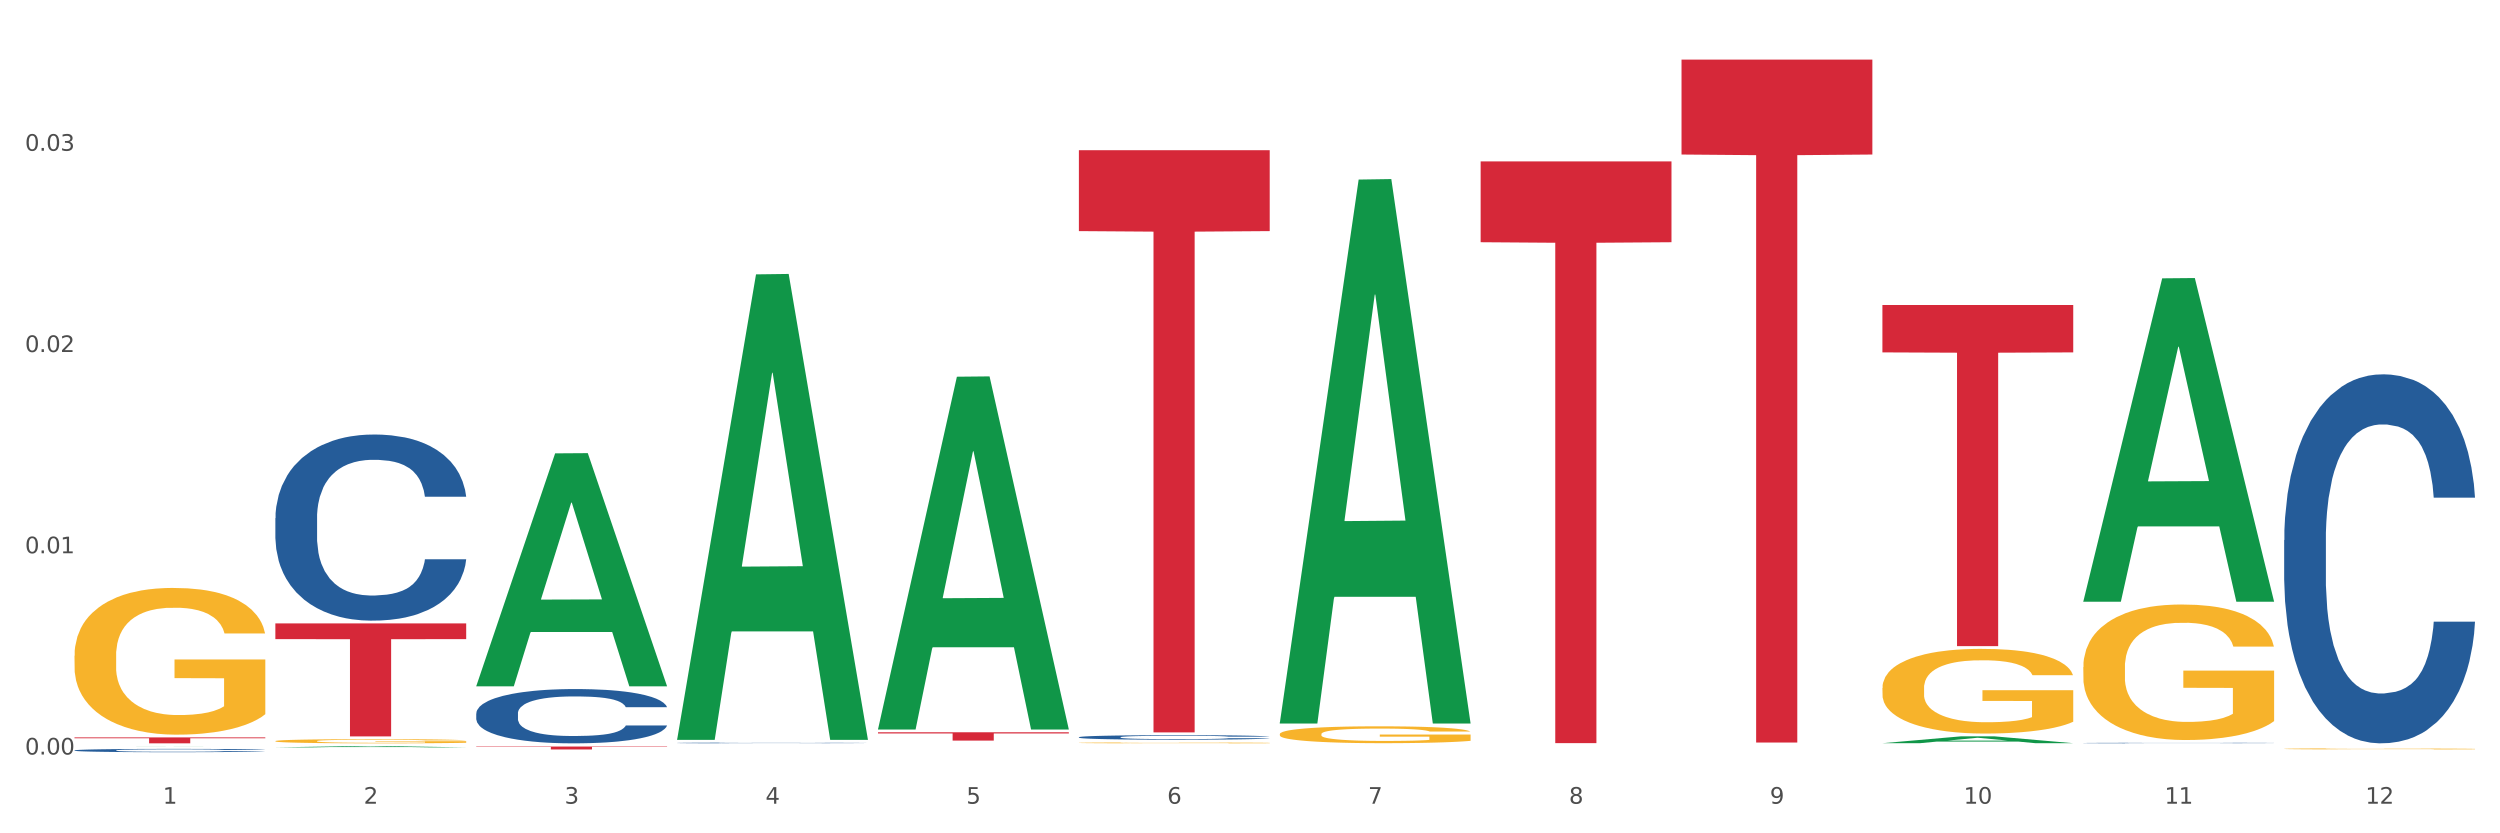 <?xml version="1.0" encoding="utf-8" standalone="no"?>
<!DOCTYPE svg PUBLIC "-//W3C//DTD SVG 1.1//EN"
  "http://www.w3.org/Graphics/SVG/1.1/DTD/svg11.dtd">
<svg xmlns:xlink="http://www.w3.org/1999/xlink" width="1080pt" height="360pt" viewBox="0 0 1080 360" xmlns="http://www.w3.org/2000/svg" version="1.1">
 <rect x="0" y="0" width="1080" height="360" fill="#333333" stroke="none"/>
 <defs>
  <style type="text/css">*{stroke-linejoin: round; stroke-linecap: butt}</style>
 </defs>
 <g id="figure_1">
  <g id="patch_1">
   <path d="M 0 360 
L 1080 360 
L 1080 0 
L 0 0 
z
" style="fill: #ffffff; stroke: #ffffff; stroke-linejoin: miter"/>
  </g>
  <g id="axes_1">
   <g id="matplotlib.axis_1">
    <g id="xtick_1">
     <g id="text_1">
      <!-- 1 -->
      <g style="fill: #4d4d4d" transform="translate(70.342 347.204) scale(0.096 -0.096)">
       <defs>
        <path id="DejaVuSans-31" d="M 794 531 
L 1825 531 
L 1825 4091 
L 703 3866 
L 703 4441 
L 1819 4666 
L 2450 4666 
L 2450 531 
L 3481 531 
L 3481 0 
L 794 0 
L 794 531 
z
" transform="scale(0.016)"/>
       </defs>
       <use xlink:href="#DejaVuSans-31"/>
      </g>
     </g>
    </g>
    <g id="xtick_2">
     <g id="text_2">
      <!-- 2 -->
      <g style="fill: #4d4d4d" transform="translate(157.122 347.204) scale(0.096 -0.096)">
       <defs>
        <path id="DejaVuSans-32" d="M 1228 531 
L 3431 531 
L 3431 0 
L 469 0 
L 469 531 
Q 828 903 1448 1529 
Q 2069 2156 2228 2338 
Q 2531 2678 2651 2914 
Q 2772 3150 2772 3378 
Q 2772 3750 2511 3984 
Q 2250 4219 1831 4219 
Q 1534 4219 1204 4116 
Q 875 4013 500 3803 
L 500 4441 
Q 881 4594 1212 4672 
Q 1544 4750 1819 4750 
Q 2544 4750 2975 4387 
Q 3406 4025 3406 3419 
Q 3406 3131 3298 2873 
Q 3191 2616 2906 2266 
Q 2828 2175 2409 1742 
Q 1991 1309 1228 531 
z
" transform="scale(0.016)"/>
       </defs>
       <use xlink:href="#DejaVuSans-32"/>
      </g>
     </g>
    </g>
    <g id="xtick_3">
     <g id="text_3">
      <!-- 3 -->
      <g style="fill: #4d4d4d" transform="translate(243.902 347.204) scale(0.096 -0.096)">
       <defs>
        <path id="DejaVuSans-33" d="M 2597 2516 
Q 3050 2419 3304 2112 
Q 3559 1806 3559 1356 
Q 3559 666 3084 287 
Q 2609 -91 1734 -91 
Q 1441 -91 1130 -33 
Q 819 25 488 141 
L 488 750 
Q 750 597 1062 519 
Q 1375 441 1716 441 
Q 2309 441 2620 675 
Q 2931 909 2931 1356 
Q 2931 1769 2642 2001 
Q 2353 2234 1838 2234 
L 1294 2234 
L 1294 2753 
L 1863 2753 
Q 2328 2753 2575 2939 
Q 2822 3125 2822 3475 
Q 2822 3834 2567 4026 
Q 2313 4219 1838 4219 
Q 1578 4219 1281 4162 
Q 984 4106 628 3988 
L 628 4550 
Q 988 4650 1302 4700 
Q 1616 4750 1894 4750 
Q 2613 4750 3031 4423 
Q 3450 4097 3450 3541 
Q 3450 3153 3228 2886 
Q 3006 2619 2597 2516 
z
" transform="scale(0.016)"/>
       </defs>
       <use xlink:href="#DejaVuSans-33"/>
      </g>
     </g>
    </g>
    <g id="xtick_4">
     <g id="text_4">
      <!-- 4 -->
      <g style="fill: #4d4d4d" transform="translate(330.683 347.204) scale(0.096 -0.096)">
       <defs>
        <path id="DejaVuSans-34" d="M 2419 4116 
L 825 1625 
L 2419 1625 
L 2419 4116 
z
M 2253 4666 
L 3047 4666 
L 3047 1625 
L 3713 1625 
L 3713 1100 
L 3047 1100 
L 3047 0 
L 2419 0 
L 2419 1100 
L 313 1100 
L 313 1709 
L 2253 4666 
z
" transform="scale(0.016)"/>
       </defs>
       <use xlink:href="#DejaVuSans-34"/>
      </g>
     </g>
    </g>
    <g id="xtick_5">
     <g id="text_5">
      <!-- 5 -->
      <g style="fill: #4d4d4d" transform="translate(417.463 347.204) scale(0.096 -0.096)">
       <defs>
        <path id="DejaVuSans-35" d="M 691 4666 
L 3169 4666 
L 3169 4134 
L 1269 4134 
L 1269 2991 
Q 1406 3038 1543 3061 
Q 1681 3084 1819 3084 
Q 2600 3084 3056 2656 
Q 3513 2228 3513 1497 
Q 3513 744 3044 326 
Q 2575 -91 1722 -91 
Q 1428 -91 1123 -41 
Q 819 9 494 109 
L 494 744 
Q 775 591 1075 516 
Q 1375 441 1709 441 
Q 2250 441 2565 725 
Q 2881 1009 2881 1497 
Q 2881 1984 2565 2268 
Q 2250 2553 1709 2553 
Q 1456 2553 1204 2497 
Q 953 2441 691 2322 
L 691 4666 
z
" transform="scale(0.016)"/>
       </defs>
       <use xlink:href="#DejaVuSans-35"/>
      </g>
     </g>
    </g>
    <g id="xtick_6">
     <g id="text_6">
      <!-- 6 -->
      <g style="fill: #4d4d4d" transform="translate(504.243 347.204) scale(0.096 -0.096)">
       <defs>
        <path id="DejaVuSans-36" d="M 2113 2584 
Q 1688 2584 1439 2293 
Q 1191 2003 1191 1497 
Q 1191 994 1439 701 
Q 1688 409 2113 409 
Q 2538 409 2786 701 
Q 3034 994 3034 1497 
Q 3034 2003 2786 2293 
Q 2538 2584 2113 2584 
z
M 3366 4563 
L 3366 3988 
Q 3128 4100 2886 4159 
Q 2644 4219 2406 4219 
Q 1781 4219 1451 3797 
Q 1122 3375 1075 2522 
Q 1259 2794 1537 2939 
Q 1816 3084 2150 3084 
Q 2853 3084 3261 2657 
Q 3669 2231 3669 1497 
Q 3669 778 3244 343 
Q 2819 -91 2113 -91 
Q 1303 -91 875 529 
Q 447 1150 447 2328 
Q 447 3434 972 4092 
Q 1497 4750 2381 4750 
Q 2619 4750 2861 4703 
Q 3103 4656 3366 4563 
z
" transform="scale(0.016)"/>
       </defs>
       <use xlink:href="#DejaVuSans-36"/>
      </g>
     </g>
    </g>
    <g id="xtick_7">
     <g id="text_7">
      <!-- 7 -->
      <g style="fill: #4d4d4d" transform="translate(591.024 347.204) scale(0.096 -0.096)">
       <defs>
        <path id="DejaVuSans-37" d="M 525 4666 
L 3525 4666 
L 3525 4397 
L 1831 0 
L 1172 0 
L 2766 4134 
L 525 4134 
L 525 4666 
z
" transform="scale(0.016)"/>
       </defs>
       <use xlink:href="#DejaVuSans-37"/>
      </g>
     </g>
    </g>
    <g id="xtick_8">
     <g id="text_8">
      <!-- 8 -->
      <g style="fill: #4d4d4d" transform="translate(677.804 347.204) scale(0.096 -0.096)">
       <defs>
        <path id="DejaVuSans-38" d="M 2034 2216 
Q 1584 2216 1326 1975 
Q 1069 1734 1069 1313 
Q 1069 891 1326 650 
Q 1584 409 2034 409 
Q 2484 409 2743 651 
Q 3003 894 3003 1313 
Q 3003 1734 2745 1975 
Q 2488 2216 2034 2216 
z
M 1403 2484 
Q 997 2584 770 2862 
Q 544 3141 544 3541 
Q 544 4100 942 4425 
Q 1341 4750 2034 4750 
Q 2731 4750 3128 4425 
Q 3525 4100 3525 3541 
Q 3525 3141 3298 2862 
Q 3072 2584 2669 2484 
Q 3125 2378 3379 2068 
Q 3634 1759 3634 1313 
Q 3634 634 3220 271 
Q 2806 -91 2034 -91 
Q 1263 -91 848 271 
Q 434 634 434 1313 
Q 434 1759 690 2068 
Q 947 2378 1403 2484 
z
M 1172 3481 
Q 1172 3119 1398 2916 
Q 1625 2713 2034 2713 
Q 2441 2713 2670 2916 
Q 2900 3119 2900 3481 
Q 2900 3844 2670 4047 
Q 2441 4250 2034 4250 
Q 1625 4250 1398 4047 
Q 1172 3844 1172 3481 
z
" transform="scale(0.016)"/>
       </defs>
       <use xlink:href="#DejaVuSans-38"/>
      </g>
     </g>
    </g>
    <g id="xtick_9">
     <g id="text_9">
      <!-- 9 -->
      <g style="fill: #4d4d4d" transform="translate(764.584 347.204) scale(0.096 -0.096)">
       <defs>
        <path id="DejaVuSans-39" d="M 703 97 
L 703 672 
Q 941 559 1184 500 
Q 1428 441 1663 441 
Q 2288 441 2617 861 
Q 2947 1281 2994 2138 
Q 2813 1869 2534 1725 
Q 2256 1581 1919 1581 
Q 1219 1581 811 2004 
Q 403 2428 403 3163 
Q 403 3881 828 4315 
Q 1253 4750 1959 4750 
Q 2769 4750 3195 4129 
Q 3622 3509 3622 2328 
Q 3622 1225 3098 567 
Q 2575 -91 1691 -91 
Q 1453 -91 1209 -44 
Q 966 3 703 97 
z
M 1959 2075 
Q 2384 2075 2632 2365 
Q 2881 2656 2881 3163 
Q 2881 3666 2632 3958 
Q 2384 4250 1959 4250 
Q 1534 4250 1286 3958 
Q 1038 3666 1038 3163 
Q 1038 2656 1286 2365 
Q 1534 2075 1959 2075 
z
" transform="scale(0.016)"/>
       </defs>
       <use xlink:href="#DejaVuSans-39"/>
      </g>
     </g>
    </g>
    <g id="xtick_10">
     <g id="text_10">
      <!-- 10 -->
      <g style="fill: #4d4d4d" transform="translate(848.311 347.204) scale(0.096 -0.096)">
       <defs>
        <path id="DejaVuSans-30" d="M 2034 4250 
Q 1547 4250 1301 3770 
Q 1056 3291 1056 2328 
Q 1056 1369 1301 889 
Q 1547 409 2034 409 
Q 2525 409 2770 889 
Q 3016 1369 3016 2328 
Q 3016 3291 2770 3770 
Q 2525 4250 2034 4250 
z
M 2034 4750 
Q 2819 4750 3233 4129 
Q 3647 3509 3647 2328 
Q 3647 1150 3233 529 
Q 2819 -91 2034 -91 
Q 1250 -91 836 529 
Q 422 1150 422 2328 
Q 422 3509 836 4129 
Q 1250 4750 2034 4750 
z
" transform="scale(0.016)"/>
       </defs>
       <use xlink:href="#DejaVuSans-31"/>
       <use xlink:href="#DejaVuSans-30" transform="translate(63.623 0)"/>
      </g>
     </g>
    </g>
    <g id="xtick_11">
     <g id="text_11">
      <!-- 11 -->
      <g style="fill: #4d4d4d" transform="translate(935.091 347.204) scale(0.096 -0.096)">
       <use xlink:href="#DejaVuSans-31"/>
       <use xlink:href="#DejaVuSans-31" transform="translate(63.623 0)"/>
      </g>
     </g>
    </g>
    <g id="xtick_12">
     <g id="text_12">
      <!-- 12 -->
      <g style="fill: #4d4d4d" transform="translate(1021.871 347.204) scale(0.096 -0.096)">
       <use xlink:href="#DejaVuSans-31"/>
       <use xlink:href="#DejaVuSans-32" transform="translate(63.623 0)"/>
      </g>
     </g>
    </g>
    <g id="xtick_13"/>
    <g id="xtick_14"/>
    <g id="xtick_15"/>
    <g id="xtick_16"/>
    <g id="xtick_17"/>
    <g id="xtick_18"/>
    <g id="xtick_19"/>
    <g id="xtick_20"/>
    <g id="xtick_21"/>
    <g id="xtick_22"/>
    <g id="xtick_23"/>
   </g>
   <g id="matplotlib.axis_2">
    <g id="ytick_1">
     <g id="text_13">
      <!-- 0.00 -->
      <g style="fill: #4d4d4d" transform="translate(10.8 325.958) scale(0.096 -0.096)">
       <defs>
        <path id="DejaVuSans-2e" d="M 684 794 
L 1344 794 
L 1344 0 
L 684 0 
L 684 794 
z
" transform="scale(0.016)"/>
       </defs>
       <use xlink:href="#DejaVuSans-30"/>
       <use xlink:href="#DejaVuSans-2e" transform="translate(63.623 0)"/>
       <use xlink:href="#DejaVuSans-30" transform="translate(95.41 0)"/>
       <use xlink:href="#DejaVuSans-30" transform="translate(159.033 0)"/>
      </g>
     </g>
    </g>
    <g id="ytick_2">
     <g id="text_14">
      <!-- 0.01 -->
      <g style="fill: #4d4d4d" transform="translate(10.8 239.017) scale(0.096 -0.096)">
       <use xlink:href="#DejaVuSans-30"/>
       <use xlink:href="#DejaVuSans-2e" transform="translate(63.623 0)"/>
       <use xlink:href="#DejaVuSans-30" transform="translate(95.41 0)"/>
       <use xlink:href="#DejaVuSans-31" transform="translate(159.033 0)"/>
      </g>
     </g>
    </g>
    <g id="ytick_3">
     <g id="text_15">
      <!-- 0.02 -->
      <g style="fill: #4d4d4d" transform="translate(10.8 152.076) scale(0.096 -0.096)">
       <use xlink:href="#DejaVuSans-30"/>
       <use xlink:href="#DejaVuSans-2e" transform="translate(63.623 0)"/>
       <use xlink:href="#DejaVuSans-30" transform="translate(95.41 0)"/>
       <use xlink:href="#DejaVuSans-32" transform="translate(159.033 0)"/>
      </g>
     </g>
    </g>
    <g id="ytick_4">
     <g id="text_16">
      <!-- 0.03 -->
      <g style="fill: #4d4d4d" transform="translate(10.8 65.134) scale(0.096 -0.096)">
       <use xlink:href="#DejaVuSans-30"/>
       <use xlink:href="#DejaVuSans-2e" transform="translate(63.623 0)"/>
       <use xlink:href="#DejaVuSans-30" transform="translate(95.41 0)"/>
       <use xlink:href="#DejaVuSans-33" transform="translate(159.033 0)"/>
      </g>
     </g>
    </g>
    <g id="ytick_5"/>
    <g id="ytick_6"/>
    <g id="ytick_7"/>
    <g id="ytick_8"/>
   </g>
   <g id="PolyCollection_1">
    <path d="M 32.175 322.331 
L 32.26 322.331 
L 66.256 322.31 
L 80.365 322.31 
L 114.616 322.331 
L 98.298 322.331 
L 90.904 322.326 
L 55.803 322.326 
L 55.548 322.326 
L 48.408 322.331 
L 32.175 322.331 
L 32.175 322.331 
L 60.222 322.323 
L 86.484 322.323 
L 73.481 322.315 
L 73.311 322.315 
L 73.141 322.315 
L 60.137 322.323 
L 60.222 322.323 
L 32.175 322.331 
z
" clip-path="url(#p99dc6c38db)" style="fill: #109648"/>
    <path d="M 205.736 308.209 
L 205.833 308.187 
L 205.833 307.588 
L 206.125 306.774 
L 207.197 305.275 
L 208.562 304.139 
L 210.9 302.811 
L 212.167 302.255 
L 213.824 301.633 
L 217.235 300.627 
L 221.133 299.77 
L 223.861 299.299 
L 225.907 298.999 
L 230.488 298.463 
L 233.119 298.228 
L 235.847 298.035 
L 238.186 297.907 
L 242.084 297.757 
L 245.202 297.692 
L 248.808 297.671 
L 251.829 297.692 
L 255.824 297.778 
L 261.671 298.035 
L 263.912 298.185 
L 266.933 298.442 
L 270.052 298.785 
L 272.585 299.127 
L 275.509 299.62 
L 278.53 300.263 
L 281.453 301.076 
L 283.499 301.826 
L 285.156 302.619 
L 286.618 303.582 
L 287.69 304.632 
L 288.177 305.51 
L 270.344 305.51 
L 269.857 304.718 
L 268.882 303.861 
L 267.908 303.283 
L 266.836 302.811 
L 265.179 302.276 
L 263.717 301.933 
L 261.281 301.526 
L 259.04 301.269 
L 257.188 301.119 
L 254.947 300.991 
L 250.172 300.862 
L 246.761 300.862 
L 244.618 300.905 
L 241.986 301.012 
L 239.745 301.162 
L 237.114 301.419 
L 235.068 301.698 
L 233.021 302.062 
L 231.852 302.319 
L 230.098 302.79 
L 228.928 303.176 
L 227.369 303.839 
L 226.492 304.311 
L 224.933 305.532 
L 224.251 306.431 
L 223.959 307.052 
L 223.764 307.738 
L 223.764 311.079 
L 224.348 312.578 
L 224.836 313.221 
L 225.615 313.949 
L 227.077 314.891 
L 229.221 315.812 
L 231.462 316.476 
L 233.314 316.883 
L 235.068 317.183 
L 236.822 317.419 
L 238.966 317.633 
L 240.72 317.761 
L 243.351 317.89 
L 246.469 317.954 
L 248.905 317.954 
L 253.875 317.847 
L 256.116 317.74 
L 258.26 317.59 
L 260.599 317.355 
L 262.451 317.098 
L 263.523 316.905 
L 265.277 316.498 
L 266.641 316.069 
L 267.81 315.577 
L 268.59 315.148 
L 269.467 314.506 
L 270.149 313.778 
L 270.344 313.392 
L 288.177 313.392 
L 287.787 314.163 
L 287.105 314.913 
L 285.741 315.919 
L 284.669 316.498 
L 283.012 317.205 
L 281.258 317.804 
L 278.822 318.468 
L 276.581 318.961 
L 274.242 319.389 
L 271.708 319.775 
L 267.128 320.31 
L 265.472 320.46 
L 261.963 320.717 
L 259.235 320.867 
L 255.239 321.017 
L 251.147 321.103 
L 246.859 321.124 
L 243.058 321.081 
L 238.868 320.953 
L 236.237 320.824 
L 233.314 320.632 
L 229.903 320.332 
L 226.687 319.968 
L 223.666 319.539 
L 220.84 319.047 
L 218.209 318.49 
L 214.798 317.569 
L 212.265 316.669 
L 210.413 315.834 
L 209.146 315.127 
L 207.88 314.227 
L 207.197 313.606 
L 206.125 312.107 
L 205.736 310.715 
L 205.736 308.209 
z
" clip-path="url(#p99dc6c38db)" style="fill: #255c99"/>
    <path d="M 292.516 320.954 
L 292.613 320.953 
L 292.613 320.945 
L 292.906 320.935 
L 293.978 320.915 
L 295.342 320.9 
L 297.681 320.882 
L 298.948 320.875 
L 300.604 320.867 
L 304.015 320.854 
L 307.913 320.842 
L 310.641 320.836 
L 312.688 320.832 
L 317.268 320.825 
L 319.899 320.822 
L 322.628 320.819 
L 324.966 320.818 
L 328.864 320.816 
L 331.983 320.815 
L 335.588 320.814 
L 338.609 320.815 
L 342.604 320.816 
L 348.451 320.819 
L 350.693 320.821 
L 353.714 320.825 
L 356.832 320.829 
L 359.366 320.834 
L 362.289 320.84 
L 365.31 320.849 
L 368.233 320.859 
L 370.28 320.869 
L 371.936 320.88 
L 373.398 320.893 
L 374.47 320.906 
L 374.957 320.918 
L 357.124 320.918 
L 356.637 320.908 
L 355.663 320.896 
L 354.688 320.889 
L 353.616 320.882 
L 351.96 320.875 
L 350.498 320.871 
L 348.062 320.865 
L 345.82 320.862 
L 343.969 320.86 
L 341.727 320.858 
L 336.952 320.857 
L 333.542 320.857 
L 331.398 320.857 
L 328.767 320.859 
L 326.525 320.861 
L 323.894 320.864 
L 321.848 320.868 
L 319.802 320.872 
L 318.632 320.876 
L 316.878 320.882 
L 315.709 320.887 
L 314.15 320.896 
L 313.273 320.902 
L 311.713 320.918 
L 311.031 320.93 
L 310.739 320.938 
L 310.544 320.947 
L 310.544 320.992 
L 311.129 321.011 
L 311.616 321.02 
L 312.395 321.029 
L 313.857 321.042 
L 316.001 321.054 
L 318.242 321.063 
L 320.094 321.068 
L 321.848 321.072 
L 323.602 321.075 
L 325.746 321.078 
L 327.5 321.08 
L 330.131 321.081 
L 333.249 321.082 
L 335.686 321.082 
L 340.655 321.081 
L 342.897 321.079 
L 345.041 321.078 
L 347.379 321.074 
L 349.231 321.071 
L 350.303 321.068 
L 352.057 321.063 
L 353.421 321.057 
L 354.591 321.051 
L 355.37 321.045 
L 356.247 321.037 
L 356.929 321.027 
L 357.124 321.022 
L 374.957 321.022 
L 374.568 321.032 
L 373.885 321.042 
L 372.521 321.055 
L 371.449 321.063 
L 369.793 321.072 
L 368.038 321.08 
L 365.602 321.089 
L 363.361 321.096 
L 361.022 321.101 
L 358.489 321.106 
L 353.908 321.113 
L 352.252 321.115 
L 348.744 321.119 
L 346.015 321.121 
L 342.02 321.123 
L 337.927 321.124 
L 333.639 321.124 
L 329.839 321.124 
L 325.648 321.122 
L 323.017 321.12 
L 320.094 321.118 
L 316.683 321.114 
L 313.467 321.109 
L 310.447 321.103 
L 307.621 321.097 
L 304.989 321.089 
L 301.579 321.077 
L 299.045 321.065 
L 297.194 321.054 
L 295.927 321.045 
L 294.66 321.033 
L 293.978 321.025 
L 292.906 321.005 
L 292.516 320.987 
L 292.516 320.954 
z
" clip-path="url(#p99dc6c38db)" style="fill: #255c99"/>
    <path d="M 466.077 318.473 
L 466.174 318.471 
L 466.174 318.421 
L 466.466 318.353 
L 467.538 318.228 
L 468.903 318.133 
L 471.241 318.022 
L 472.508 317.975 
L 474.165 317.923 
L 477.576 317.839 
L 481.474 317.768 
L 484.202 317.728 
L 486.248 317.703 
L 490.829 317.659 
L 493.46 317.639 
L 496.188 317.623 
L 498.527 317.612 
L 502.425 317.599 
L 505.543 317.594 
L 509.149 317.592 
L 512.17 317.594 
L 516.165 317.601 
L 522.012 317.623 
L 524.253 317.635 
L 527.274 317.657 
L 530.393 317.685 
L 532.926 317.714 
L 535.85 317.755 
L 538.871 317.809 
L 541.794 317.877 
L 543.84 317.94 
L 545.497 318.006 
L 546.959 318.086 
L 548.031 318.174 
L 548.518 318.248 
L 530.685 318.248 
L 530.198 318.181 
L 529.223 318.11 
L 528.249 318.061 
L 527.177 318.022 
L 525.52 317.977 
L 524.058 317.949 
L 521.622 317.915 
L 519.381 317.893 
L 517.529 317.881 
L 515.288 317.87 
L 510.513 317.859 
L 507.102 317.859 
L 504.959 317.863 
L 502.327 317.872 
L 500.086 317.884 
L 497.455 317.906 
L 495.409 317.929 
L 493.362 317.959 
L 492.193 317.981 
L 490.439 318.02 
L 489.269 318.052 
L 487.71 318.108 
L 486.833 318.147 
L 485.274 318.249 
L 484.592 318.325 
L 484.3 318.376 
L 484.105 318.434 
L 484.105 318.713 
L 484.689 318.838 
L 485.177 318.892 
L 485.956 318.953 
L 487.418 319.032 
L 489.562 319.109 
L 491.803 319.164 
L 493.655 319.198 
L 495.409 319.223 
L 497.163 319.243 
L 499.307 319.261 
L 501.061 319.272 
L 503.692 319.282 
L 506.81 319.288 
L 509.246 319.288 
L 514.216 319.279 
L 516.457 319.27 
L 518.601 319.257 
L 520.94 319.238 
L 522.792 319.216 
L 523.864 319.2 
L 525.618 319.166 
L 526.982 319.13 
L 528.151 319.089 
L 528.931 319.053 
L 529.808 319 
L 530.49 318.939 
L 530.685 318.906 
L 548.518 318.906 
L 548.128 318.971 
L 547.446 319.034 
L 546.082 319.118 
L 545.01 319.166 
L 543.353 319.225 
L 541.599 319.275 
L 539.163 319.331 
L 536.922 319.372 
L 534.583 319.408 
L 532.049 319.44 
L 527.469 319.485 
L 525.813 319.497 
L 522.304 319.519 
L 519.576 319.531 
L 515.58 319.544 
L 511.488 319.551 
L 507.2 319.553 
L 503.399 319.549 
L 499.209 319.539 
L 496.578 319.528 
L 493.655 319.512 
L 490.244 319.487 
L 487.028 319.456 
L 484.007 319.42 
L 481.181 319.379 
L 478.55 319.333 
L 475.139 319.256 
L 472.606 319.18 
L 470.754 319.111 
L 469.487 319.051 
L 468.221 318.976 
L 467.538 318.924 
L 466.466 318.799 
L 466.077 318.683 
L 466.077 318.473 
z
" clip-path="url(#p99dc6c38db)" style="fill: #255c99"/>
    <path d="M 899.978 320.991 
L 900.076 320.99 
L 900.076 320.984 
L 900.368 320.976 
L 901.44 320.96 
L 902.804 320.949 
L 905.143 320.935 
L 906.41 320.929 
L 908.067 320.923 
L 911.477 320.912 
L 915.375 320.903 
L 918.104 320.899 
L 920.15 320.895 
L 924.73 320.89 
L 927.361 320.887 
L 930.09 320.885 
L 932.429 320.884 
L 936.327 320.883 
L 939.445 320.882 
L 943.051 320.882 
L 946.071 320.882 
L 950.067 320.883 
L 955.914 320.885 
L 958.155 320.887 
L 961.176 320.89 
L 964.294 320.893 
L 966.828 320.897 
L 969.751 320.902 
L 972.772 320.908 
L 975.696 320.917 
L 977.742 320.925 
L 979.399 320.933 
L 980.86 320.943 
L 981.932 320.954 
L 982.42 320.963 
L 964.587 320.963 
L 964.099 320.955 
L 963.125 320.946 
L 962.15 320.94 
L 961.078 320.935 
L 959.422 320.929 
L 957.96 320.926 
L 955.524 320.922 
L 953.283 320.919 
L 951.431 320.917 
L 949.19 320.916 
L 944.415 320.915 
L 941.004 320.915 
L 938.86 320.915 
L 936.229 320.916 
L 933.988 320.918 
L 931.357 320.92 
L 929.31 320.923 
L 927.264 320.927 
L 926.095 320.93 
L 924.34 320.935 
L 923.171 320.939 
L 921.612 320.945 
L 920.735 320.95 
L 919.176 320.963 
L 918.494 320.972 
L 918.201 320.979 
L 918.006 320.986 
L 918.006 321.02 
L 918.591 321.036 
L 919.078 321.042 
L 919.858 321.05 
L 921.32 321.06 
L 923.463 321.069 
L 925.705 321.076 
L 927.556 321.08 
L 929.31 321.083 
L 931.064 321.086 
L 933.208 321.088 
L 934.962 321.089 
L 937.593 321.091 
L 940.712 321.091 
L 943.148 321.091 
L 948.118 321.09 
L 950.359 321.089 
L 952.503 321.088 
L 954.842 321.085 
L 956.693 321.083 
L 957.765 321.081 
L 959.519 321.076 
L 960.884 321.072 
L 962.053 321.067 
L 962.833 321.062 
L 963.71 321.056 
L 964.392 321.048 
L 964.587 321.044 
L 982.42 321.044 
L 982.03 321.052 
L 981.348 321.06 
L 979.983 321.07 
L 978.912 321.076 
L 977.255 321.084 
L 975.501 321.09 
L 973.065 321.097 
L 970.823 321.102 
L 968.485 321.106 
L 965.951 321.11 
L 961.371 321.116 
L 959.714 321.117 
L 956.206 321.12 
L 953.477 321.122 
L 949.482 321.123 
L 945.389 321.124 
L 941.102 321.124 
L 937.301 321.124 
L 933.111 321.122 
L 930.48 321.121 
L 927.556 321.119 
L 924.146 321.116 
L 920.93 321.112 
L 917.909 321.108 
L 915.083 321.103 
L 912.452 321.097 
L 909.041 321.087 
L 906.507 321.078 
L 904.656 321.069 
L 903.389 321.062 
L 902.122 321.053 
L 901.44 321.046 
L 900.368 321.031 
L 899.978 321.017 
L 899.978 320.991 
z
" clip-path="url(#p99dc6c38db)" style="fill: #255c99"/>
    <path d="M 986.759 233.334 
L 986.856 233.188 
L 986.856 229.111 
L 987.148 223.579 
L 988.22 213.388 
L 989.585 205.671 
L 991.923 196.645 
L 993.19 192.86 
L 994.847 188.637 
L 998.258 181.795 
L 1002.156 175.971 
L 1004.884 172.768 
L 1006.93 170.73 
L 1011.511 167.09 
L 1014.142 165.489 
L 1016.87 164.178 
L 1019.209 163.305 
L 1023.107 162.286 
L 1026.225 161.849 
L 1029.831 161.703 
L 1032.852 161.849 
L 1036.847 162.431 
L 1042.694 164.178 
L 1044.935 165.197 
L 1047.956 166.945 
L 1051.075 169.274 
L 1053.608 171.603 
L 1056.532 174.952 
L 1059.553 179.32 
L 1062.476 184.852 
L 1064.522 189.948 
L 1066.179 195.335 
L 1067.641 201.886 
L 1068.713 209.02 
L 1069.2 214.989 
L 1051.367 214.989 
L 1050.88 209.602 
L 1049.905 203.779 
L 1048.931 199.848 
L 1047.859 196.645 
L 1046.202 193.005 
L 1044.74 190.676 
L 1042.304 187.909 
L 1040.063 186.162 
L 1038.211 185.143 
L 1035.97 184.27 
L 1031.195 183.396 
L 1027.784 183.396 
L 1025.641 183.687 
L 1023.009 184.415 
L 1020.768 185.434 
L 1018.137 187.182 
L 1016.091 189.074 
L 1014.044 191.549 
L 1012.875 193.296 
L 1011.121 196.499 
L 1009.951 199.12 
L 1008.392 203.633 
L 1007.515 206.836 
L 1005.956 215.135 
L 1005.274 221.25 
L 1004.982 225.472 
L 1004.787 230.131 
L 1004.787 252.843 
L 1005.371 263.034 
L 1005.859 267.402 
L 1006.638 272.352 
L 1008.1 278.758 
L 1010.244 285.018 
L 1012.485 289.531 
L 1014.337 292.297 
L 1016.091 294.336 
L 1017.845 295.937 
L 1019.989 297.393 
L 1021.743 298.267 
L 1024.374 299.14 
L 1027.492 299.577 
L 1029.928 299.577 
L 1034.898 298.849 
L 1037.139 298.121 
L 1039.283 297.102 
L 1041.622 295.5 
L 1043.474 293.753 
L 1044.546 292.443 
L 1046.3 289.677 
L 1047.664 286.765 
L 1048.833 283.416 
L 1049.613 280.505 
L 1050.49 276.137 
L 1051.172 271.187 
L 1051.367 268.566 
L 1069.2 268.566 
L 1068.81 273.807 
L 1068.128 278.903 
L 1066.764 285.746 
L 1065.692 289.677 
L 1064.035 294.481 
L 1062.281 298.558 
L 1059.845 303.071 
L 1057.604 306.42 
L 1055.265 309.331 
L 1052.731 311.952 
L 1048.151 315.592 
L 1046.495 316.611 
L 1042.986 318.358 
L 1040.258 319.377 
L 1036.262 320.396 
L 1032.17 320.979 
L 1027.882 321.124 
L 1024.081 320.833 
L 1019.891 319.959 
L 1017.26 319.086 
L 1014.337 317.776 
L 1010.926 315.737 
L 1007.71 313.262 
L 1004.689 310.351 
L 1001.863 307.002 
L 999.232 303.217 
L 995.821 296.956 
L 993.288 290.841 
L 991.436 285.163 
L 990.169 280.359 
L 988.903 274.244 
L 988.22 270.022 
L 987.148 259.831 
L 986.759 250.368 
L 986.759 233.334 
z
" clip-path="url(#p99dc6c38db)" style="fill: #255c99"/>
    <path d="M 32.175 318.568 
L 114.616 318.568 
L 114.616 318.923 
L 82.187 318.926 
L 82.187 321.124 
L 64.409 321.124 
L 64.409 318.926 
L 32.175 318.923 
L 32.175 318.57 
L 32.175 318.568 
z
" clip-path="url(#p99dc6c38db)" style="fill: #d62839"/>
    <path d="M 118.955 269.311 
L 201.397 269.311 
L 201.397 276.095 
L 168.967 276.141 
L 168.967 318.131 
L 151.189 318.131 
L 151.189 276.141 
L 118.955 276.095 
L 118.955 269.357 
L 118.955 269.311 
z
" clip-path="url(#p99dc6c38db)" style="fill: #d62839"/>
    <path d="M 205.736 322.506 
L 288.177 322.506 
L 288.177 322.681 
L 255.747 322.682 
L 255.747 323.764 
L 237.97 323.764 
L 237.97 322.682 
L 205.736 322.681 
L 205.736 322.507 
L 205.736 322.506 
z
" clip-path="url(#p99dc6c38db)" style="fill: #d62839"/>
    <path d="M 379.296 316.344 
L 461.738 316.344 
L 461.738 316.844 
L 429.308 316.848 
L 429.308 319.947 
L 411.531 319.947 
L 411.531 316.848 
L 379.296 316.844 
L 379.296 316.347 
L 379.296 316.344 
z
" clip-path="url(#p99dc6c38db)" style="fill: #d62839"/>
    <path d="M 466.077 64.88 
L 548.518 64.88 
L 548.518 99.834 
L 516.088 100.07 
L 516.088 316.406 
L 498.311 316.406 
L 498.311 100.07 
L 466.077 99.834 
L 466.077 65.116 
L 466.077 64.88 
z
" clip-path="url(#p99dc6c38db)" style="fill: #d62839"/>
    <path d="M 639.637 69.715 
L 722.079 69.715 
L 722.079 104.638 
L 689.649 104.874 
L 689.649 321.021 
L 671.872 321.021 
L 671.872 104.874 
L 639.637 104.638 
L 639.637 69.951 
L 639.637 69.715 
z
" clip-path="url(#p99dc6c38db)" style="fill: #d62839"/>
    <path d="M 726.418 25.759 
L 808.859 25.759 
L 808.859 66.755 
L 776.429 67.032 
L 776.429 320.76 
L 758.652 320.76 
L 758.652 67.032 
L 726.418 66.755 
L 726.418 26.036 
L 726.418 25.759 
z
" clip-path="url(#p99dc6c38db)" style="fill: #d62839"/>
    <path d="M 813.198 131.75 
L 895.639 131.75 
L 895.639 152.231 
L 863.21 152.369 
L 863.21 279.126 
L 845.432 279.126 
L 845.432 152.369 
L 813.198 152.231 
L 813.198 131.889 
L 813.198 131.75 
z
" clip-path="url(#p99dc6c38db)" style="fill: #d62839"/>
    <path d="M 32.175 283.281 
L 32.272 283.223 
L 32.272 281.139 
L 32.467 279.344 
L 33.44 275.001 
L 34.9 271.412 
L 35.971 269.501 
L 37.042 267.938 
L 38.307 266.375 
L 39.864 264.754 
L 42.687 262.38 
L 44.439 261.164 
L 46.58 259.891 
L 50.474 258.038 
L 53.296 256.996 
L 56.216 256.127 
L 60.986 255.085 
L 64.1 254.622 
L 67.41 254.275 
L 71.4 254.043 
L 74.418 253.985 
L 81.036 254.159 
L 86.682 254.68 
L 89.407 255.085 
L 92.911 255.78 
L 94.76 256.243 
L 97.778 257.169 
L 100.892 258.385 
L 103.034 259.427 
L 106.246 261.396 
L 108.679 263.364 
L 110.918 265.796 
L 112.086 267.475 
L 112.962 269.038 
L 113.74 270.833 
L 114.519 273.67 
L 96.999 273.67 
L 96.318 271.643 
L 95.247 269.733 
L 93.69 267.88 
L 92.327 266.722 
L 89.991 265.275 
L 87.85 264.349 
L 85.611 263.654 
L 82.886 263.075 
L 80.744 262.785 
L 77.727 262.554 
L 71.79 262.612 
L 67.799 263.075 
L 65.074 263.654 
L 63.322 264.175 
L 61.764 264.754 
L 60.012 265.564 
L 57.968 266.78 
L 56.508 267.88 
L 55.048 269.27 
L 53.88 270.659 
L 52.81 272.28 
L 51.934 274.017 
L 51.252 275.812 
L 50.668 278.012 
L 50.182 281.66 
L 50.182 289.591 
L 50.376 291.386 
L 50.863 293.76 
L 51.447 295.555 
L 52.42 297.697 
L 53.296 299.144 
L 54.951 301.229 
L 56.8 302.965 
L 58.26 304.065 
L 59.72 304.992 
L 62.251 306.266 
L 65.074 307.308 
L 67.507 307.945 
L 70.816 308.524 
L 73.055 308.755 
L 75.002 308.871 
L 79.771 308.871 
L 83.178 308.697 
L 86.974 308.292 
L 89.894 307.771 
L 92.327 307.134 
L 95.052 306.092 
L 96.804 305.108 
L 96.804 293.007 
L 75.391 292.949 
L 75.391 284.902 
L 114.616 284.902 
L 114.616 308.524 
L 112.962 309.739 
L 111.112 310.839 
L 109.166 311.824 
L 106.246 313.039 
L 102.742 314.197 
L 99.627 315.008 
L 96.318 315.703 
L 92.424 316.34 
L 87.363 316.919 
L 84.248 317.15 
L 80.355 317.324 
L 75.78 317.382 
L 71.79 317.266 
L 67.896 316.976 
L 63.808 316.455 
L 59.818 315.703 
L 56.8 314.95 
L 53.783 314.024 
L 50.571 312.808 
L 48.04 311.65 
L 46.094 310.608 
L 43.952 309.276 
L 41.616 307.539 
L 39.864 305.976 
L 38.307 304.355 
L 36.652 302.271 
L 35.484 300.476 
L 34.316 298.218 
L 33.635 296.539 
L 32.856 293.934 
L 32.272 290.286 
L 32.175 283.281 
z
" clip-path="url(#p99dc6c38db)" style="fill: #f7b32b"/>
    <path d="M 118.955 223.841 
L 119.053 223.767 
L 119.053 221.711 
L 119.345 218.92 
L 120.417 213.78 
L 121.781 209.887 
L 124.12 205.334 
L 125.387 203.425 
L 127.044 201.295 
L 130.454 197.843 
L 134.352 194.906 
L 137.081 193.29 
L 139.127 192.262 
L 143.707 190.426 
L 146.338 189.618 
L 149.067 188.957 
L 151.406 188.517 
L 155.304 188.003 
L 158.422 187.782 
L 162.028 187.709 
L 165.048 187.782 
L 169.044 188.076 
L 174.891 188.957 
L 177.132 189.471 
L 180.153 190.353 
L 183.271 191.528 
L 185.805 192.703 
L 188.728 194.392 
L 191.749 196.595 
L 194.673 199.386 
L 196.719 201.956 
L 198.376 204.673 
L 199.837 207.978 
L 200.909 211.577 
L 201.397 214.588 
L 183.564 214.588 
L 183.076 211.87 
L 182.102 208.933 
L 181.127 206.95 
L 180.055 205.334 
L 178.399 203.498 
L 176.937 202.323 
L 174.501 200.928 
L 172.26 200.047 
L 170.408 199.533 
L 168.167 199.092 
L 163.392 198.651 
L 159.981 198.651 
L 157.837 198.798 
L 155.206 199.165 
L 152.965 199.679 
L 150.334 200.561 
L 148.287 201.515 
L 146.241 202.764 
L 145.071 203.645 
L 143.317 205.261 
L 142.148 206.583 
L 140.589 208.859 
L 139.712 210.475 
L 138.153 214.661 
L 137.471 217.745 
L 137.178 219.875 
L 136.983 222.225 
L 136.983 233.682 
L 137.568 238.822 
L 138.055 241.026 
L 138.835 243.523 
L 140.297 246.754 
L 142.44 249.912 
L 144.682 252.188 
L 146.533 253.584 
L 148.287 254.612 
L 150.041 255.42 
L 152.185 256.154 
L 153.939 256.595 
L 156.57 257.035 
L 159.689 257.256 
L 162.125 257.256 
L 167.095 256.888 
L 169.336 256.521 
L 171.48 256.007 
L 173.819 255.199 
L 175.67 254.318 
L 176.742 253.657 
L 178.496 252.262 
L 179.861 250.793 
L 181.03 249.104 
L 181.81 247.635 
L 182.687 245.432 
L 183.369 242.935 
L 183.564 241.613 
L 201.397 241.613 
L 201.007 244.257 
L 200.325 246.827 
L 198.96 250.279 
L 197.889 252.262 
L 196.232 254.685 
L 194.478 256.742 
L 192.042 259.018 
L 189.8 260.707 
L 187.462 262.176 
L 184.928 263.498 
L 180.348 265.334 
L 178.691 265.848 
L 175.183 266.729 
L 172.454 267.243 
L 168.459 267.757 
L 164.366 268.051 
L 160.079 268.125 
L 156.278 267.978 
L 152.088 267.537 
L 149.457 267.096 
L 146.533 266.436 
L 143.123 265.407 
L 139.907 264.159 
L 136.886 262.69 
L 134.06 261.001 
L 131.429 259.092 
L 128.018 255.934 
L 125.484 252.849 
L 123.633 249.985 
L 122.366 247.562 
L 121.099 244.477 
L 120.417 242.347 
L 119.345 237.207 
L 118.955 232.433 
L 118.955 223.841 
z
" clip-path="url(#p99dc6c38db)" style="fill: #255c99"/>
    <path d="M 32.175 324.161 
L 32.272 324.16 
L 32.272 324.123 
L 32.565 324.073 
L 33.637 323.982 
L 35.001 323.912 
L 37.34 323.831 
L 38.607 323.797 
L 40.263 323.759 
L 43.674 323.698 
L 47.572 323.646 
L 50.3 323.617 
L 52.347 323.599 
L 56.927 323.566 
L 59.558 323.551 
L 62.287 323.54 
L 64.625 323.532 
L 68.523 323.523 
L 71.642 323.519 
L 75.247 323.517 
L 78.268 323.519 
L 82.263 323.524 
L 88.11 323.54 
L 90.352 323.549 
L 93.373 323.565 
L 96.491 323.585 
L 99.025 323.606 
L 101.948 323.636 
L 104.969 323.676 
L 107.892 323.725 
L 109.939 323.771 
L 111.595 323.82 
L 113.057 323.878 
L 114.129 323.942 
L 114.616 323.996 
L 96.783 323.996 
L 96.296 323.948 
L 95.322 323.895 
L 94.347 323.86 
L 93.275 323.831 
L 91.619 323.799 
L 90.157 323.778 
L 87.721 323.753 
L 85.479 323.737 
L 83.628 323.728 
L 81.386 323.72 
L 76.611 323.712 
L 73.201 323.712 
L 71.057 323.715 
L 68.426 323.721 
L 66.184 323.731 
L 63.553 323.746 
L 61.507 323.763 
L 59.461 323.786 
L 58.291 323.801 
L 56.537 323.83 
L 55.368 323.854 
L 53.809 323.894 
L 52.932 323.923 
L 51.372 323.997 
L 50.69 324.052 
L 50.398 324.09 
L 50.203 324.132 
L 50.203 324.336 
L 50.788 324.428 
L 51.275 324.467 
L 52.054 324.511 
L 53.516 324.569 
L 55.66 324.625 
L 57.901 324.666 
L 59.753 324.691 
L 61.507 324.709 
L 63.261 324.723 
L 65.405 324.736 
L 67.159 324.744 
L 69.79 324.752 
L 72.908 324.756 
L 75.345 324.756 
L 80.314 324.749 
L 82.556 324.743 
L 84.7 324.734 
L 87.038 324.719 
L 88.89 324.704 
L 89.962 324.692 
L 91.716 324.667 
L 93.08 324.641 
L 94.25 324.611 
L 95.029 324.585 
L 95.906 324.545 
L 96.588 324.501 
L 96.783 324.477 
L 114.616 324.477 
L 114.227 324.524 
L 113.544 324.57 
L 112.18 324.632 
L 111.108 324.667 
L 109.452 324.71 
L 107.697 324.747 
L 105.261 324.787 
L 103.02 324.817 
L 100.681 324.844 
L 98.148 324.867 
L 93.567 324.9 
L 91.911 324.909 
L 88.403 324.925 
L 85.674 324.934 
L 81.679 324.943 
L 77.586 324.948 
L 73.298 324.95 
L 69.498 324.947 
L 65.307 324.939 
L 62.676 324.931 
L 59.753 324.919 
L 56.342 324.901 
L 53.126 324.879 
L 50.105 324.853 
L 47.279 324.823 
L 44.648 324.789 
L 41.238 324.732 
L 38.704 324.677 
L 36.853 324.626 
L 35.586 324.583 
L 34.319 324.528 
L 33.637 324.49 
L 32.565 324.399 
L 32.175 324.314 
L 32.175 324.161 
z
" clip-path="url(#p99dc6c38db)" style="fill: #255c99"/>
    <path d="M 118.955 320.152 
L 119.053 320.151 
L 119.053 320.091 
L 119.247 320.04 
L 120.221 319.916 
L 121.681 319.814 
L 122.751 319.759 
L 123.822 319.715 
L 125.087 319.67 
L 126.645 319.624 
L 129.467 319.556 
L 131.219 319.522 
L 133.361 319.486 
L 137.254 319.433 
L 140.077 319.403 
L 142.997 319.378 
L 147.766 319.349 
L 150.881 319.335 
L 154.19 319.325 
L 158.181 319.319 
L 161.198 319.317 
L 167.817 319.322 
L 173.462 319.337 
L 176.187 319.349 
L 179.691 319.368 
L 181.541 319.382 
L 184.558 319.408 
L 187.673 319.443 
L 189.814 319.472 
L 193.026 319.528 
L 195.459 319.585 
L 197.698 319.654 
L 198.866 319.702 
L 199.742 319.746 
L 200.521 319.797 
L 201.299 319.878 
L 183.779 319.878 
L 183.098 319.821 
L 182.027 319.766 
L 180.47 319.713 
L 179.107 319.68 
L 176.771 319.639 
L 174.63 319.613 
L 172.391 319.593 
L 169.666 319.576 
L 167.525 319.568 
L 164.507 319.561 
L 158.57 319.563 
L 154.579 319.576 
L 151.854 319.593 
L 150.102 319.608 
L 148.545 319.624 
L 146.793 319.647 
L 144.749 319.682 
L 143.289 319.713 
L 141.829 319.753 
L 140.661 319.792 
L 139.59 319.839 
L 138.714 319.888 
L 138.033 319.939 
L 137.449 320.002 
L 136.962 320.106 
L 136.962 320.332 
L 137.157 320.383 
L 137.643 320.451 
L 138.227 320.502 
L 139.201 320.563 
L 140.077 320.604 
L 141.731 320.664 
L 143.581 320.713 
L 145.041 320.745 
L 146.501 320.771 
L 149.031 320.807 
L 151.854 320.837 
L 154.287 320.855 
L 157.597 320.872 
L 159.835 320.878 
L 161.782 320.882 
L 166.551 320.882 
L 169.958 320.877 
L 173.754 320.865 
L 176.674 320.85 
L 179.107 320.832 
L 181.833 320.802 
L 183.585 320.774 
L 183.585 320.429 
L 162.171 320.428 
L 162.171 320.198 
L 201.397 320.198 
L 201.397 320.872 
L 199.742 320.906 
L 197.893 320.938 
L 195.946 320.966 
L 193.026 321 
L 189.522 321.033 
L 186.407 321.057 
L 183.098 321.076 
L 179.205 321.094 
L 174.143 321.111 
L 171.029 321.118 
L 167.135 321.123 
L 162.561 321.124 
L 158.57 321.121 
L 154.677 321.113 
L 150.589 321.098 
L 146.598 321.076 
L 143.581 321.055 
L 140.563 321.028 
L 137.351 320.994 
L 134.821 320.961 
L 132.874 320.931 
L 130.733 320.893 
L 128.397 320.844 
L 126.645 320.799 
L 125.087 320.753 
L 123.433 320.693 
L 122.265 320.642 
L 121.097 320.578 
L 120.415 320.53 
L 119.637 320.456 
L 119.053 320.352 
L 118.955 320.152 
z
" clip-path="url(#p99dc6c38db)" style="fill: #f7b32b"/>
    <path d="M 118.955 322.866 
L 119.04 322.866 
L 153.037 322.311 
L 167.145 322.31 
L 201.397 322.868 
L 185.078 322.868 
L 177.684 322.738 
L 142.583 322.738 
L 142.328 322.74 
L 135.189 322.868 
L 118.955 322.868 
L 118.955 322.866 
L 147.002 322.66 
L 173.265 322.66 
L 160.261 322.429 
L 160.091 322.428 
L 159.921 322.43 
L 146.917 322.66 
L 147.002 322.66 
L 118.955 322.866 
z
" clip-path="url(#p99dc6c38db)" style="fill: #109648"/>
    <path d="M 205.736 296.296 
L 205.821 296.201 
L 239.817 195.849 
L 253.926 195.754 
L 288.177 296.485 
L 271.859 296.485 
L 264.464 273.028 
L 229.363 273.028 
L 229.108 273.407 
L 221.969 296.485 
L 205.736 296.485 
L 205.736 296.296 
L 233.783 259.03 
L 260.045 258.935 
L 247.041 217.224 
L 246.871 217.035 
L 246.701 217.319 
L 233.698 258.935 
L 233.783 259.03 
L 205.736 296.296 
z
" clip-path="url(#p99dc6c38db)" style="fill: #109648"/>
    <path d="M 986.759 323.507 
L 986.856 323.506 
L 986.856 323.491 
L 987.051 323.478 
L 988.024 323.446 
L 989.484 323.42 
L 990.555 323.407 
L 991.625 323.395 
L 992.891 323.384 
L 994.448 323.372 
L 997.271 323.355 
L 999.023 323.346 
L 1001.164 323.337 
L 1005.057 323.323 
L 1007.88 323.316 
L 1010.8 323.309 
L 1015.569 323.302 
L 1018.684 323.298 
L 1021.993 323.296 
L 1025.984 323.294 
L 1029.001 323.294 
L 1035.62 323.295 
L 1041.265 323.299 
L 1043.991 323.302 
L 1047.495 323.307 
L 1049.344 323.31 
L 1052.361 323.317 
L 1055.476 323.326 
L 1057.617 323.333 
L 1060.829 323.348 
L 1063.263 323.362 
L 1065.501 323.38 
L 1066.669 323.392 
L 1067.545 323.403 
L 1068.324 323.416 
L 1069.103 323.437 
L 1051.583 323.437 
L 1050.901 323.422 
L 1049.831 323.408 
L 1048.273 323.395 
L 1046.911 323.386 
L 1044.575 323.376 
L 1042.433 323.369 
L 1040.195 323.364 
L 1037.469 323.36 
L 1035.328 323.358 
L 1032.311 323.356 
L 1026.373 323.356 
L 1022.383 323.36 
L 1019.657 323.364 
L 1017.905 323.368 
L 1016.348 323.372 
L 1014.596 323.378 
L 1012.552 323.387 
L 1011.092 323.395 
L 1009.632 323.405 
L 1008.464 323.415 
L 1007.393 323.427 
L 1006.517 323.439 
L 1005.836 323.452 
L 1005.252 323.468 
L 1004.765 323.495 
L 1004.765 323.552 
L 1004.96 323.566 
L 1005.447 323.583 
L 1006.031 323.596 
L 1007.004 323.611 
L 1007.88 323.622 
L 1009.535 323.637 
L 1011.384 323.65 
L 1012.844 323.658 
L 1014.304 323.664 
L 1016.835 323.674 
L 1019.657 323.681 
L 1022.091 323.686 
L 1025.4 323.69 
L 1027.639 323.692 
L 1029.585 323.693 
L 1034.355 323.693 
L 1037.761 323.691 
L 1041.557 323.688 
L 1044.477 323.685 
L 1046.911 323.68 
L 1049.636 323.672 
L 1051.388 323.665 
L 1051.388 323.577 
L 1029.975 323.577 
L 1029.975 323.518 
L 1069.2 323.518 
L 1069.2 323.69 
L 1067.545 323.699 
L 1065.696 323.707 
L 1063.749 323.714 
L 1060.829 323.723 
L 1057.325 323.731 
L 1054.211 323.737 
L 1050.901 323.742 
L 1047.008 323.747 
L 1041.947 323.751 
L 1038.832 323.753 
L 1034.939 323.754 
L 1030.364 323.754 
L 1026.373 323.754 
L 1022.48 323.751 
L 1018.392 323.748 
L 1014.401 323.742 
L 1011.384 323.737 
L 1008.367 323.73 
L 1005.155 323.721 
L 1002.624 323.713 
L 1000.677 323.705 
L 998.536 323.696 
L 996.2 323.683 
L 994.448 323.672 
L 992.891 323.66 
L 991.236 323.645 
L 990.068 323.632 
L 988.9 323.615 
L 988.219 323.603 
L 987.44 323.584 
L 986.856 323.558 
L 986.759 323.507 
z
" clip-path="url(#p99dc6c38db)" style="fill: #f7b32b"/>
    <path d="M 899.978 288.2 
L 900.076 288.146 
L 900.076 286.221 
L 900.27 284.564 
L 901.244 280.553 
L 902.704 277.238 
L 903.774 275.473 
L 904.845 274.03 
L 906.11 272.586 
L 907.668 271.089 
L 910.49 268.896 
L 912.242 267.773 
L 914.384 266.597 
L 918.277 264.886 
L 921.1 263.923 
L 924.02 263.121 
L 928.789 262.159 
L 931.904 261.731 
L 935.213 261.41 
L 939.204 261.196 
L 942.221 261.143 
L 948.84 261.303 
L 954.485 261.784 
L 957.21 262.159 
L 960.714 262.8 
L 962.564 263.228 
L 965.581 264.084 
L 968.696 265.207 
L 970.837 266.169 
L 974.049 267.987 
L 976.482 269.805 
L 978.721 272.051 
L 979.889 273.602 
L 980.765 275.046 
L 981.544 276.703 
L 982.322 279.323 
L 964.802 279.323 
L 964.121 277.452 
L 963.05 275.687 
L 961.493 273.976 
L 960.13 272.907 
L 957.794 271.57 
L 955.653 270.714 
L 953.414 270.073 
L 950.689 269.538 
L 948.548 269.271 
L 945.53 269.057 
L 939.593 269.11 
L 935.602 269.538 
L 932.877 270.073 
L 931.125 270.554 
L 929.568 271.089 
L 927.816 271.837 
L 925.772 272.96 
L 924.312 273.976 
L 922.852 275.26 
L 921.684 276.543 
L 920.613 278.04 
L 919.737 279.644 
L 919.056 281.302 
L 918.472 283.334 
L 917.985 286.703 
L 917.985 294.028 
L 918.18 295.686 
L 918.666 297.879 
L 919.25 299.536 
L 920.224 301.515 
L 921.1 302.852 
L 922.754 304.777 
L 924.604 306.381 
L 926.064 307.397 
L 927.524 308.252 
L 930.054 309.429 
L 932.877 310.391 
L 935.31 310.979 
L 938.62 311.514 
L 940.858 311.728 
L 942.805 311.835 
L 947.574 311.835 
L 950.981 311.675 
L 954.777 311.3 
L 957.697 310.819 
L 960.13 310.231 
L 962.856 309.268 
L 964.608 308.359 
L 964.608 297.183 
L 943.194 297.13 
L 943.194 289.697 
L 982.42 289.697 
L 982.42 311.514 
L 980.765 312.637 
L 978.916 313.653 
L 976.969 314.562 
L 974.049 315.685 
L 970.545 316.754 
L 967.43 317.503 
L 964.121 318.145 
L 960.228 318.733 
L 955.166 319.268 
L 952.052 319.482 
L 948.158 319.642 
L 943.584 319.695 
L 939.593 319.589 
L 935.7 319.321 
L 931.612 318.84 
L 927.621 318.145 
L 924.604 317.45 
L 921.586 316.594 
L 918.374 315.471 
L 915.844 314.402 
L 913.897 313.439 
L 911.756 312.209 
L 909.42 310.605 
L 907.668 309.161 
L 906.11 307.664 
L 904.456 305.739 
L 903.288 304.081 
L 902.12 301.996 
L 901.438 300.445 
L 900.66 298.039 
L 900.076 294.67 
L 899.978 288.2 
z
" clip-path="url(#p99dc6c38db)" style="fill: #f7b32b"/>
    <path d="M 813.198 297.218 
L 813.295 297.185 
L 813.295 295.982 
L 813.49 294.946 
L 814.463 292.44 
L 815.923 290.369 
L 816.994 289.266 
L 818.065 288.364 
L 819.33 287.462 
L 820.887 286.527 
L 823.71 285.157 
L 825.462 284.455 
L 827.603 283.72 
L 831.497 282.651 
L 834.319 282.05 
L 837.239 281.549 
L 842.009 280.947 
L 845.123 280.68 
L 848.433 280.48 
L 852.423 280.346 
L 855.441 280.313 
L 862.059 280.413 
L 867.705 280.714 
L 870.43 280.947 
L 873.934 281.348 
L 875.783 281.616 
L 878.801 282.15 
L 881.915 282.852 
L 884.057 283.453 
L 887.269 284.589 
L 889.702 285.725 
L 891.941 287.128 
L 893.109 288.097 
L 893.985 288.999 
L 894.763 290.035 
L 895.542 291.672 
L 878.022 291.672 
L 877.341 290.503 
L 876.27 289.4 
L 874.713 288.331 
L 873.35 287.663 
L 871.014 286.828 
L 868.873 286.293 
L 866.634 285.892 
L 863.909 285.558 
L 861.767 285.391 
L 858.75 285.257 
L 852.813 285.291 
L 848.822 285.558 
L 846.097 285.892 
L 844.345 286.193 
L 842.787 286.527 
L 841.035 286.995 
L 838.991 287.696 
L 837.531 288.331 
L 836.071 289.133 
L 834.903 289.935 
L 833.833 290.87 
L 832.957 291.872 
L 832.275 292.908 
L 831.691 294.178 
L 831.205 296.282 
L 831.205 300.86 
L 831.399 301.895 
L 831.886 303.265 
L 832.47 304.301 
L 833.443 305.537 
L 834.319 306.372 
L 835.974 307.575 
L 837.823 308.577 
L 839.283 309.212 
L 840.743 309.747 
L 843.274 310.482 
L 846.097 311.083 
L 848.53 311.45 
L 851.839 311.784 
L 854.078 311.918 
L 856.025 311.985 
L 860.794 311.985 
L 864.201 311.885 
L 867.997 311.651 
L 870.917 311.35 
L 873.35 310.983 
L 876.075 310.381 
L 877.827 309.813 
L 877.827 302.831 
L 856.414 302.797 
L 856.414 298.153 
L 895.639 298.153 
L 895.639 311.784 
L 893.985 312.486 
L 892.135 313.121 
L 890.189 313.689 
L 887.269 314.39 
L 883.765 315.059 
L 880.65 315.526 
L 877.341 315.927 
L 873.447 316.295 
L 868.386 316.629 
L 865.271 316.763 
L 861.378 316.863 
L 856.803 316.896 
L 852.813 316.829 
L 848.919 316.662 
L 844.831 316.362 
L 840.841 315.927 
L 837.823 315.493 
L 834.806 314.958 
L 831.594 314.257 
L 829.063 313.589 
L 827.117 312.987 
L 824.975 312.219 
L 822.639 311.217 
L 820.887 310.314 
L 819.33 309.379 
L 817.675 308.176 
L 816.507 307.141 
L 815.339 305.838 
L 814.658 304.869 
L 813.879 303.365 
L 813.295 301.26 
L 813.198 297.218 
z
" clip-path="url(#p99dc6c38db)" style="fill: #f7b32b"/>
    <path d="M 552.857 317.135 
L 552.954 317.129 
L 552.954 316.889 
L 553.149 316.683 
L 554.122 316.184 
L 555.582 315.771 
L 556.653 315.551 
L 557.724 315.371 
L 558.989 315.192 
L 560.546 315.005 
L 563.369 314.732 
L 565.121 314.592 
L 567.262 314.446 
L 571.156 314.233 
L 573.978 314.113 
L 576.898 314.013 
L 581.668 313.893 
L 584.782 313.84 
L 588.092 313.8 
L 592.082 313.774 
L 595.1 313.767 
L 601.718 313.787 
L 607.364 313.847 
L 610.089 313.893 
L 613.593 313.973 
L 615.442 314.027 
L 618.46 314.133 
L 621.574 314.273 
L 623.716 314.393 
L 626.928 314.619 
L 629.361 314.845 
L 631.6 315.125 
L 632.768 315.318 
L 633.644 315.498 
L 634.422 315.704 
L 635.201 316.03 
L 617.681 316.03 
L 617 315.797 
L 615.929 315.578 
L 614.372 315.365 
L 613.009 315.232 
L 610.673 315.065 
L 608.532 314.959 
L 606.293 314.879 
L 603.568 314.812 
L 601.426 314.779 
L 598.409 314.752 
L 592.472 314.759 
L 588.481 314.812 
L 585.756 314.879 
L 584.004 314.939 
L 582.446 315.005 
L 580.694 315.098 
L 578.65 315.238 
L 577.19 315.365 
L 575.73 315.524 
L 574.562 315.684 
L 573.492 315.871 
L 572.616 316.07 
L 571.934 316.277 
L 571.35 316.53 
L 570.864 316.949 
L 570.864 317.861 
L 571.058 318.067 
L 571.545 318.34 
L 572.129 318.547 
L 573.102 318.793 
L 573.978 318.96 
L 575.633 319.199 
L 577.482 319.399 
L 578.942 319.525 
L 580.402 319.632 
L 582.933 319.778 
L 585.756 319.898 
L 588.189 319.971 
L 591.498 320.038 
L 593.737 320.065 
L 595.684 320.078 
L 600.453 320.078 
L 603.86 320.058 
L 607.656 320.011 
L 610.576 319.951 
L 613.009 319.878 
L 615.734 319.758 
L 617.486 319.645 
L 617.486 318.254 
L 596.073 318.247 
L 596.073 317.322 
L 635.298 317.322 
L 635.298 320.038 
L 633.644 320.178 
L 631.794 320.304 
L 629.848 320.417 
L 626.928 320.557 
L 623.424 320.69 
L 620.309 320.784 
L 617 320.863 
L 613.106 320.937 
L 608.045 321.003 
L 604.93 321.03 
L 601.037 321.05 
L 596.462 321.057 
L 592.472 321.043 
L 588.578 321.01 
L 584.49 320.95 
L 580.5 320.863 
L 577.482 320.777 
L 574.465 320.67 
L 571.253 320.531 
L 568.722 320.397 
L 566.776 320.278 
L 564.634 320.125 
L 562.298 319.925 
L 560.546 319.745 
L 558.989 319.559 
L 557.334 319.319 
L 556.166 319.113 
L 554.998 318.853 
L 554.317 318.66 
L 553.538 318.36 
L 552.954 317.941 
L 552.857 317.135 
z
" clip-path="url(#p99dc6c38db)" style="fill: #f7b32b"/>
    <path d="M 466.077 320.917 
L 466.174 320.917 
L 466.174 320.904 
L 466.369 320.893 
L 467.342 320.867 
L 468.802 320.845 
L 469.873 320.833 
L 470.943 320.824 
L 472.209 320.814 
L 473.766 320.804 
L 476.589 320.79 
L 478.341 320.783 
L 480.482 320.775 
L 484.375 320.764 
L 487.198 320.757 
L 490.118 320.752 
L 494.887 320.746 
L 498.002 320.743 
L 501.311 320.741 
L 505.302 320.739 
L 508.319 320.739 
L 514.938 320.74 
L 520.583 320.743 
L 523.309 320.746 
L 526.813 320.75 
L 528.662 320.753 
L 531.679 320.758 
L 534.794 320.766 
L 536.935 320.772 
L 540.147 320.784 
L 542.581 320.796 
L 544.819 320.811 
L 545.987 320.821 
L 546.863 320.83 
L 547.642 320.841 
L 548.421 320.859 
L 530.901 320.859 
L 530.219 320.846 
L 529.149 320.835 
L 527.591 320.823 
L 526.229 320.816 
L 523.893 320.808 
L 521.751 320.802 
L 519.513 320.798 
L 516.787 320.794 
L 514.646 320.793 
L 511.629 320.791 
L 505.691 320.791 
L 501.701 320.794 
L 498.975 320.798 
L 497.223 320.801 
L 495.666 320.804 
L 493.914 320.809 
L 491.87 320.817 
L 490.41 320.823 
L 488.95 320.832 
L 487.782 320.84 
L 486.711 320.85 
L 485.835 320.861 
L 485.154 320.872 
L 484.57 320.885 
L 484.083 320.907 
L 484.083 320.955 
L 484.278 320.966 
L 484.765 320.981 
L 485.349 320.992 
L 486.322 321.005 
L 487.198 321.013 
L 488.853 321.026 
L 490.702 321.037 
L 492.162 321.043 
L 493.622 321.049 
L 496.153 321.057 
L 498.975 321.063 
L 501.409 321.067 
L 504.718 321.07 
L 506.957 321.072 
L 508.903 321.072 
L 513.673 321.072 
L 517.079 321.071 
L 520.875 321.069 
L 523.795 321.066 
L 526.229 321.062 
L 528.954 321.056 
L 530.706 321.05 
L 530.706 320.976 
L 509.293 320.976 
L 509.293 320.927 
L 548.518 320.927 
L 548.518 321.07 
L 546.863 321.078 
L 545.014 321.084 
L 543.067 321.09 
L 540.147 321.098 
L 536.643 321.105 
L 533.529 321.11 
L 530.219 321.114 
L 526.326 321.118 
L 521.265 321.121 
L 518.15 321.123 
L 514.257 321.124 
L 509.682 321.124 
L 505.691 321.123 
L 501.798 321.122 
L 497.71 321.119 
L 493.719 321.114 
L 490.702 321.109 
L 487.685 321.104 
L 484.473 321.096 
L 481.942 321.089 
L 479.995 321.083 
L 477.854 321.075 
L 475.518 321.064 
L 473.766 321.055 
L 472.209 321.045 
L 470.554 321.032 
L 469.386 321.021 
L 468.218 321.008 
L 467.537 320.998 
L 466.758 320.982 
L 466.174 320.96 
L 466.077 320.917 
z
" clip-path="url(#p99dc6c38db)" style="fill: #f7b32b"/>
    <path d="M 292.516 319.25 
L 292.601 319.061 
L 326.597 118.529 
L 340.706 118.34 
L 374.957 319.628 
L 358.639 319.628 
L 351.245 272.756 
L 316.144 272.756 
L 315.889 273.512 
L 308.749 319.628 
L 292.516 319.628 
L 292.516 319.25 
L 320.563 244.783 
L 346.825 244.594 
L 333.822 161.244 
L 333.652 160.866 
L 333.482 161.433 
L 320.478 244.594 
L 320.563 244.783 
L 292.516 319.25 
z
" clip-path="url(#p99dc6c38db)" style="fill: #109648"/>
    <path d="M 899.978 259.694 
L 900.063 259.563 
L 934.06 120.24 
L 948.168 120.109 
L 982.42 259.956 
L 966.101 259.956 
L 958.707 227.391 
L 923.606 227.391 
L 923.351 227.916 
L 916.212 259.956 
L 899.978 259.956 
L 899.978 259.694 
L 928.025 207.957 
L 954.288 207.825 
L 941.284 149.917 
L 941.114 149.654 
L 940.944 150.048 
L 927.94 207.825 
L 928.025 207.957 
L 899.978 259.694 
z
" clip-path="url(#p99dc6c38db)" style="fill: #109648"/>
    <path d="M 813.198 321.057 
L 813.283 321.054 
L 847.279 318.085 
L 861.388 318.082 
L 895.639 321.062 
L 879.321 321.062 
L 871.927 320.368 
L 836.826 320.368 
L 836.571 320.38 
L 829.431 321.062 
L 813.198 321.062 
L 813.198 321.057 
L 841.245 319.954 
L 867.507 319.952 
L 854.504 318.718 
L 854.334 318.712 
L 854.164 318.72 
L 841.16 319.952 
L 841.245 319.954 
L 813.198 321.057 
z
" clip-path="url(#p99dc6c38db)" style="fill: #109648"/>
    <path d="M 552.857 312.139 
L 552.942 311.918 
L 586.938 77.572 
L 601.047 77.351 
L 635.298 312.581 
L 618.98 312.581 
L 611.586 257.804 
L 576.485 257.804 
L 576.23 258.688 
L 569.09 312.581 
L 552.857 312.581 
L 552.857 312.139 
L 580.904 225.115 
L 607.166 224.894 
L 594.163 127.489 
L 593.993 127.047 
L 593.823 127.71 
L 580.819 224.894 
L 580.904 225.115 
L 552.857 312.139 
z
" clip-path="url(#p99dc6c38db)" style="fill: #109648"/>
    <path d="M 379.296 314.871 
L 379.381 314.728 
L 413.378 162.739 
L 427.486 162.596 
L 461.738 315.157 
L 445.419 315.157 
L 438.025 279.631 
L 402.924 279.631 
L 402.669 280.204 
L 395.53 315.157 
L 379.296 315.157 
L 379.296 314.871 
L 407.343 258.43 
L 433.606 258.287 
L 420.602 195.114 
L 420.432 194.827 
L 420.262 195.257 
L 407.258 258.287 
L 407.343 258.43 
L 379.296 314.871 
z
" clip-path="url(#p99dc6c38db)" style="fill: #109648"/>
   </g>
  </g>
 </g>
 <defs>
  <clipPath id="p99dc6c38db">
   <rect x="32.175" y="10.8" width="1037.025" height="329.109"/>
  </clipPath>
 </defs>
</svg>
